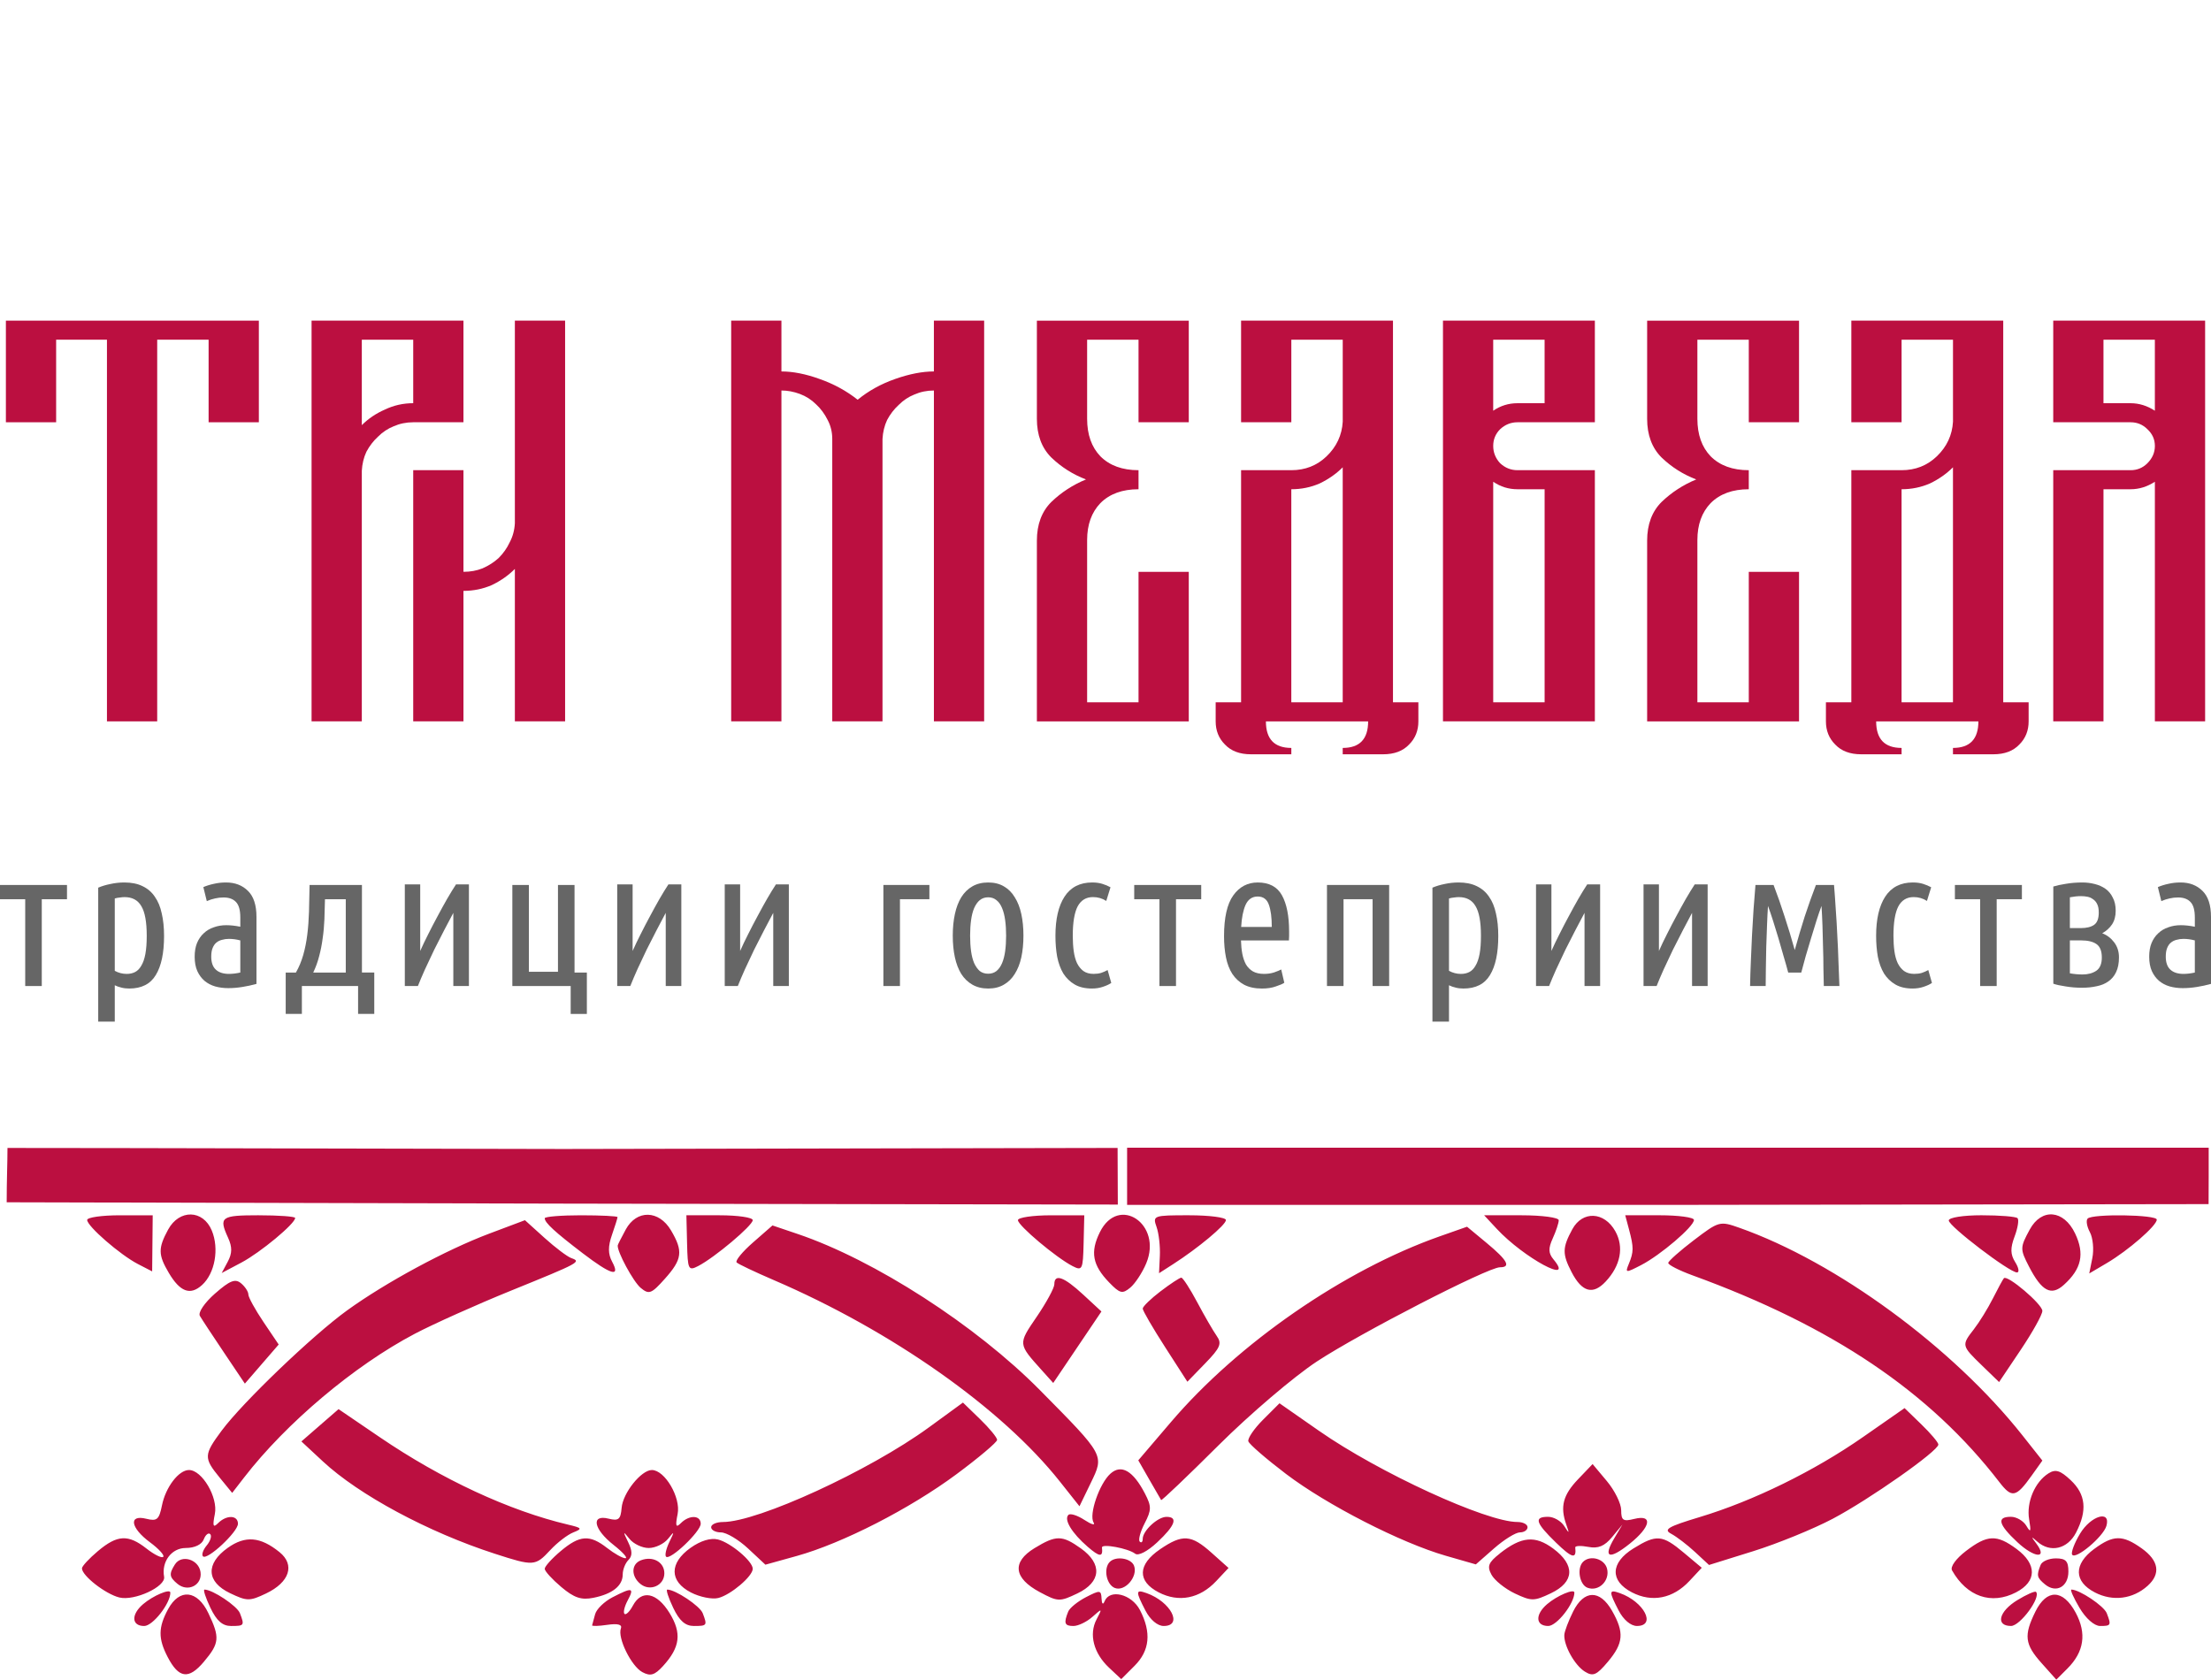 <?xml version="1.0" encoding="UTF-8" standalone="no"?>
<!-- Created with Inkscape (http://www.inkscape.org/) -->

<svg
   xmlns:dc="http://purl.org/dc/elements/1.1/"
   xmlns:cc="http://creativecommons.org/ns#"
   xmlns:rdf="http://www.w3.org/1999/02/22-rdf-syntax-ns#"
   xmlns:svg="http://www.w3.org/2000/svg"
   xmlns="http://www.w3.org/2000/svg"
   xmlns:sodipodi="http://sodipodi.sourceforge.net/DTD/sodipodi-0.dtd"
   xmlns:inkscape="http://www.inkscape.org/namespaces/inkscape"
   width="200.004"
   height="151.971"
   viewBox="0 0 200.004 151.971"
   id="svg2"
   version="1.1"
   inkscape:version="0.91 r13725"
   sodipodi:docname="3bear-logo.svg"
   inkscape:export-filename="/home/maxim/develop/perl/sitegen/public/media/images/site/3bear-logo.png"
   inkscape:export-xdpi="90"
   inkscape:export-ydpi="90">
  <defs
     id="defs4" />
  <sodipodi:namedview
     id="base"
     pagecolor="#ffffff"
     bordercolor="#666666"
     borderopacity="1.0"
     inkscape:pageopacity="0.0"
     inkscape:pageshadow="2"
     inkscape:zoom="3.0267458"
     inkscape:cx="-6.2117611"
     inkscape:cy="28.798496"
     inkscape:document-units="px"
     inkscape:current-layer="layer1"
     showgrid="false"
     inkscape:window-width="1680"
     inkscape:window-height="1026"
     inkscape:window-x="0"
     inkscape:window-y="24"
     inkscape:window-maximized="1"
     showguides="false"
     inkscape:guide-bbox="true"
     units="px"
     fit-margin-top="0"
     fit-margin-left="0"
     fit-margin-right="0"
     fit-margin-bottom="0">
    <sodipodi:guide
       position="-49.063,42.839"
       orientation="1,0"
       id="guide4152" />
    <sodipodi:guide
       position="249.755,36.447"
       orientation="1,0"
       id="guide4154" />
    <sodipodi:guide
       position="83.035,155.761"
       orientation="0,1"
       id="guide4156" />
    <sodipodi:guide
       position="110.733,-0.839"
       orientation="0,1"
       id="guide4158" />
    <sodipodi:guide
       position="-0.059,88.647"
       orientation="1,0"
       id="guide4190" />
    <sodipodi:guide
       position="199.686,31.653"
       orientation="1,0"
       id="guide4192" />
  </sodipodi:namedview>
  <g
     inkscape:label="Layer 1"
     inkscape:groupmode="layer"
     id="layer1"
     transform="translate(-67.173,-882.507)"
     style="display:inline">
    <g
       style="font-style:normal;font-variant:normal;font-weight:normal;font-stretch:normal;font-size:52.244px;line-height:125%;font-family:Tsarevich;-inkscape-font-specification:'Tsarevich, Normal';text-align:start;letter-spacing:0px;word-spacing:0px;writing-mode:lr-tb;text-anchor:start;display:inline;fill:#bb0f40;fill-opacity:1;stroke:none;stroke-width:1px;stroke-linecap:butt;stroke-linejoin:miter;stroke-opacity:1"
       id="text3336-0-4-8-0">
      <path
         d="m 67.705,911.518 22.883,0 0,9.195 -4.545,0 0,-7.471 -4.65,0 0,34.533 -4.545,0 0,-34.533 -4.597,0 0,7.471 -4.545,0 0,-9.195 0,0 z"
         style="font-style:normal;font-variant:normal;font-weight:normal;font-stretch:normal;font-size:52.244px;line-height:125%;font-family:Tsarevich;-inkscape-font-specification:'Tsarevich, Normal';text-align:start;writing-mode:lr-tb;text-anchor:start;fill:#bb0f40;fill-opacity:1"
         id="path4148"
         inkscape:connector-curvature="0" />
      <path
         d="m 118.292,911.518 0,36.257 -4.545,0 0,-13.792 q -0.888,0.888 -2.09,1.463 -1.202,0.522 -2.56,0.522 l 0,11.807 -4.545,0 0,-22.726 4.545,0 0,9.195 q 0.94,0 1.724,-0.313 0.836,-0.366 1.463,-0.94 0.627,-0.627 0.993,-1.411 0.418,-0.784 0.47,-1.724 l 0,-18.338 4.545,0 z m -9.195,9.195 -4.545,0 q -0.94,0 -1.776,0.366 -0.784,0.313 -1.411,0.94 -0.627,0.575 -1.045,1.358 -0.366,0.784 -0.418,1.724 l 0,22.674 -4.545,0 0,-36.257 13.74,0 0,9.195 z m -4.545,-7.471 -4.65,0 0,7.732 q 0.888,-0.888 2.09,-1.411 1.202,-0.575 2.56,-0.575 l 0,-5.747 z"
         style="font-style:normal;font-variant:normal;font-weight:normal;font-stretch:normal;font-size:52.244px;line-height:125%;font-family:Tsarevich;-inkscape-font-specification:'Tsarevich, Normal';text-align:start;writing-mode:lr-tb;text-anchor:start;fill:#bb0f40;fill-opacity:1"
         id="path4150"
         inkscape:connector-curvature="0" />
      <path
         d="m 151.653,911.518 4.545,0 0,36.257 -4.545,0 0,-29.936 q -0.94,0 -1.776,0.366 -0.784,0.313 -1.411,0.94 -0.627,0.575 -1.045,1.358 -0.366,0.784 -0.418,1.724 l 0,25.547 -4.545,0 0,-25.547 q 0,-0.94 -0.418,-1.724 -0.418,-0.836 -1.045,-1.411 -0.627,-0.627 -1.463,-0.94 -0.836,-0.313 -1.672,-0.313 l 0,29.936 -4.545,0 0,-36.257 4.545,0 0,4.597 q 1.567,0 3.448,0.679 1.933,0.679 3.448,1.881 1.463,-1.202 3.396,-1.881 1.933,-0.679 3.5,-0.679 l 0,-4.597 z"
         style="font-style:normal;font-variant:normal;font-weight:normal;font-stretch:normal;font-size:52.244px;line-height:125%;font-family:Tsarevich;-inkscape-font-specification:'Tsarevich, Normal';text-align:start;writing-mode:lr-tb;text-anchor:start;fill:#bb0f40;fill-opacity:1"
         id="path4152"
         inkscape:connector-curvature="0" />
      <path
         d="m 174.708,911.518 0,9.195 -4.545,0 0,-7.471 -4.65,0 0,7.157 q 0,2.142 1.202,3.396 1.254,1.254 3.448,1.254 l 0,1.724 q -2.194,0 -3.448,1.254 -1.202,1.254 -1.202,3.344 l 0,14.681 4.65,0 0,-11.807 4.545,0 0,13.531 -13.74,0 0,-16.352 q 0,-2.194 1.306,-3.5 1.358,-1.306 3.135,-2.038 -1.776,-0.679 -3.135,-1.985 -1.306,-1.306 -1.306,-3.5 l 0,-8.881 13.74,0 z"
         style="font-style:normal;font-variant:normal;font-weight:normal;font-stretch:normal;font-size:52.244px;line-height:125%;font-family:Tsarevich;-inkscape-font-specification:'Tsarevich, Normal';text-align:start;writing-mode:lr-tb;text-anchor:start;fill:#bb0f40;fill-opacity:1"
         id="path4154"
         inkscape:connector-curvature="0" />
      <path
         d="m 193.178,946.051 2.299,0 0,1.724 q 0,1.254 -0.836,2.09 -0.836,0.888 -2.351,0.888 l -3.657,0 0,-0.575 q 2.299,0 2.299,-2.403 l -9.247,0 q 0,2.403 2.299,2.403 l 0,0.575 -3.657,0 q -1.515,0 -2.351,-0.888 -0.836,-0.836 -0.836,-2.09 l 0,-1.724 2.299,0 0,-21.002 4.545,0 q 1.881,0 3.187,-1.254 1.358,-1.306 1.463,-3.135 l 0,-7.419 -4.65,0 0,7.471 -4.545,0 0,-9.195 13.74,0 0,34.533 z m -4.545,0 0,-21.263 q -0.888,0.888 -2.09,1.463 -1.202,0.522 -2.56,0.522 l 0,19.278 4.65,0 z"
         style="font-style:normal;font-variant:normal;font-weight:normal;font-stretch:normal;font-size:52.244px;line-height:125%;font-family:Tsarevich;-inkscape-font-specification:'Tsarevich, Normal';text-align:start;writing-mode:lr-tb;text-anchor:start;fill:#bb0f40;fill-opacity:1"
         id="path4156"
         inkscape:connector-curvature="0" />
      <path
         d="m 211.442,911.518 0,9.195 -7.001,0 q -0.888,0 -1.567,0.627 -0.627,0.627 -0.627,1.515 0,0.888 0.627,1.567 0.679,0.627 1.567,0.627 l 7.001,0 0,22.726 -13.74,0 0,-36.257 13.74,0 z m -7.001,15.255 q -1.202,0 -2.194,-0.679 l 0,19.957 4.65,0 0,-19.278 -2.455,0 z m 2.455,-13.531 -4.65,0 0,6.426 q 0.993,-0.679 2.194,-0.679 l 2.455,0 0,-5.747 z"
         style="font-style:normal;font-variant:normal;font-weight:normal;font-stretch:normal;font-size:52.244px;line-height:125%;font-family:Tsarevich;-inkscape-font-specification:'Tsarevich, Normal';text-align:start;writing-mode:lr-tb;text-anchor:start;fill:#bb0f40;fill-opacity:1"
         id="path4158"
         inkscape:connector-curvature="0" />
      <path
         d="m 229.911,911.518 0,9.195 -4.545,0 0,-7.471 -4.65,0 0,7.157 q 0,2.142 1.202,3.396 1.254,1.254 3.448,1.254 l 0,1.724 q -2.194,0 -3.448,1.254 -1.202,1.254 -1.202,3.344 l 0,14.681 4.65,0 0,-11.807 4.545,0 0,13.531 -13.74,0 0,-16.352 q 0,-2.194 1.306,-3.5 1.358,-1.306 3.135,-2.038 -1.776,-0.679 -3.135,-1.985 -1.306,-1.306 -1.306,-3.5 l 0,-8.881 13.74,0 z"
         style="font-style:normal;font-variant:normal;font-weight:normal;font-stretch:normal;font-size:52.244px;line-height:125%;font-family:Tsarevich;-inkscape-font-specification:'Tsarevich, Normal';text-align:start;writing-mode:lr-tb;text-anchor:start;fill:#bb0f40;fill-opacity:1"
         id="path4160"
         inkscape:connector-curvature="0" />
      <path
         d="m 248.381,946.051 2.299,0 0,1.724 q 0,1.254 -0.836,2.09 -0.836,0.888 -2.351,0.888 l -3.657,0 0,-0.575 q 2.299,0 2.299,-2.403 l -9.247,0 q 0,2.403 2.299,2.403 l 0,0.575 -3.657,0 q -1.515,0 -2.351,-0.888 -0.836,-0.836 -0.836,-2.09 l 0,-1.724 2.299,0 0,-21.002 4.545,0 q 1.881,0 3.187,-1.254 1.358,-1.306 1.463,-3.135 l 0,-7.419 -4.65,0 0,7.471 -4.545,0 0,-9.195 13.74,0 0,34.533 z m -4.545,0 0,-21.263 q -0.888,0.888 -2.09,1.463 -1.202,0.522 -2.56,0.522 l 0,19.278 4.65,0 z"
         style="font-style:normal;font-variant:normal;font-weight:normal;font-stretch:normal;font-size:52.244px;line-height:125%;font-family:Tsarevich;-inkscape-font-specification:'Tsarevich, Normal';text-align:start;writing-mode:lr-tb;text-anchor:start;fill:#bb0f40;fill-opacity:1"
         id="path4162"
         inkscape:connector-curvature="0" />
      <path
         d="m 266.645,911.518 0,36.257 -4.545,0 0,-21.681 q -1.045,0.679 -2.194,0.679 l -2.455,0 0,21.002 -4.545,0 0,-22.726 7.001,0 q 0.888,0 1.515,-0.627 0.679,-0.679 0.679,-1.567 0,-0.888 -0.679,-1.515 -0.627,-0.627 -1.515,-0.627 l -7.001,0 0,-9.195 13.74,0 z m -4.545,1.724 -4.65,0 0,5.747 2.455,0 q 1.149,0 2.194,0.679 l 0,-6.426 z"
         style="font-style:normal;font-variant:normal;font-weight:normal;font-stretch:normal;font-size:52.244px;line-height:125%;font-family:Tsarevich;-inkscape-font-specification:'Tsarevich, Normal';text-align:start;writing-mode:lr-tb;text-anchor:start;fill:#bb0f40;fill-opacity:1"
         id="path4164"
         inkscape:connector-curvature="0" />
    </g>
    <g
       style="font-style:normal;font-variant:normal;font-weight:normal;font-stretch:normal;font-size:17.415px;line-height:125%;font-family:'Ubuntu Condensed';-inkscape-font-specification:'Ubuntu Condensed, Normal';text-align:start;letter-spacing:0px;word-spacing:0px;writing-mode:lr-tb;text-anchor:start;display:inline;fill:#666666;fill-opacity:1;stroke:none;stroke-width:1px;stroke-linecap:butt;stroke-linejoin:miter;stroke-opacity:1"
       id="text3344-9-4-76-5">
      <path
         d="m 67.173,962.578 6.06,0 0,1.289 -2.281,0 0,7.854 -1.498,0 0,-7.854 -2.281,0 0,-1.289 z"
         style="font-style:normal;font-variant:normal;font-weight:normal;font-stretch:normal;font-size:17.415px;line-height:125%;font-family:'Ubuntu Condensed';-inkscape-font-specification:'Ubuntu Condensed, Normal';text-align:start;letter-spacing:1.223px;writing-mode:lr-tb;text-anchor:start;fill:#666666;fill-opacity:1"
         id="path4167"
         inkscape:connector-curvature="0" />
      <path
         d="m 77.556,970.345 q 0.505,0.279 1.08,0.279 0.435,0 0.766,-0.174 0.331,-0.174 0.557,-0.575 0.244,-0.401 0.366,-1.062 0.122,-0.662 0.122,-1.637 0,-1.881 -0.488,-2.682 -0.47,-0.818 -1.515,-0.818 -0.192,0 -0.418,0.035 -0.226,0.017 -0.47,0.087 l 0,6.548 z m 0,4.597 -1.498,0 0,-12.121 q 0.488,-0.209 1.097,-0.331 0.627,-0.139 1.271,-0.139 0.958,0 1.637,0.331 0.697,0.331 1.115,0.958 0.435,0.61 0.627,1.515 0.209,0.888 0.209,2.038 0,2.316 -0.749,3.535 -0.731,1.219 -2.403,1.219 -0.401,0 -0.714,-0.087 -0.313,-0.07 -0.592,-0.209 l 0,3.291 z"
         style="font-style:normal;font-variant:normal;font-weight:normal;font-stretch:normal;font-size:17.415px;line-height:125%;font-family:'Ubuntu Condensed';-inkscape-font-specification:'Ubuntu Condensed, Normal';text-align:start;letter-spacing:1.223px;writing-mode:lr-tb;text-anchor:start;fill:#666666;fill-opacity:1"
         id="path4169"
         inkscape:connector-curvature="0" />
      <path
         d="m 85.567,962.769 q 0.453,-0.192 0.958,-0.296 0.505,-0.122 1.097,-0.122 1.219,0 1.985,0.766 0.766,0.749 0.766,2.351 l 0,6.06 q -0.627,0.174 -1.289,0.279 -0.644,0.104 -1.271,0.104 -0.627,0 -1.184,-0.157 -0.54,-0.157 -0.958,-0.505 -0.401,-0.348 -0.644,-0.871 -0.244,-0.54 -0.244,-1.306 0,-0.714 0.209,-1.236 0.226,-0.54 0.61,-0.888 0.383,-0.366 0.906,-0.54 0.522,-0.192 1.132,-0.192 0.575,0 1.271,0.139 l 0,-0.836 q 0,-1.01 -0.401,-1.411 -0.383,-0.401 -1.115,-0.401 -0.401,0 -0.766,0.087 -0.348,0.07 -0.749,0.244 l -0.313,-1.271 z m 0.714,6.287 q 0,0.801 0.418,1.184 0.418,0.383 1.184,0.383 0.47,0 1.027,-0.122 l 0,-2.908 q -0.522,-0.139 -1.027,-0.139 -0.331,0 -0.627,0.087 -0.296,0.07 -0.522,0.261 -0.209,0.174 -0.331,0.488 -0.122,0.296 -0.122,0.766 z"
         style="font-style:normal;font-variant:normal;font-weight:normal;font-stretch:normal;font-size:17.415px;line-height:125%;font-family:'Ubuntu Condensed';-inkscape-font-specification:'Ubuntu Condensed, Normal';text-align:start;letter-spacing:1.223px;writing-mode:lr-tb;text-anchor:start;fill:#666666;fill-opacity:1"
         id="path4171"
         inkscape:connector-curvature="0" />
      <path
         d="m 93.017,970.501 0.923,0 q 0.418,-0.731 0.662,-1.585 0.244,-0.853 0.366,-1.829 0.122,-0.975 0.157,-2.09 0.035,-1.132 0.052,-2.421 l 4.737,0 0,7.924 1.115,0 0,3.744 -1.463,0 0,-2.525 -5.085,0 0,2.525 -1.463,0 0,-3.744 z m 3.553,-6.635 q -0.017,0.94 -0.052,1.829 -0.035,0.888 -0.157,1.707 -0.104,0.818 -0.313,1.602 -0.192,0.766 -0.54,1.498 l 2.943,0 0,-6.635 -1.881,0 z"
         style="font-style:normal;font-variant:normal;font-weight:normal;font-stretch:normal;font-size:17.415px;line-height:125%;font-family:'Ubuntu Condensed';-inkscape-font-specification:'Ubuntu Condensed, Normal';text-align:start;letter-spacing:1.223px;writing-mode:lr-tb;text-anchor:start;fill:#666666;fill-opacity:1"
         id="path4173"
         inkscape:connector-curvature="0" />
      <path
         d="m 109.591,962.525 0,9.195 -1.411,0 0,-6.618 q -0.366,0.679 -0.818,1.55 -0.453,0.871 -0.906,1.776 -0.435,0.906 -0.836,1.776 -0.383,0.853 -0.644,1.515 l -1.184,0 0,-9.195 1.393,0 0,6.025 q 0.313,-0.714 0.731,-1.532 0.418,-0.836 0.853,-1.637 0.435,-0.818 0.853,-1.55 0.435,-0.749 0.801,-1.306 l 1.167,0 z"
         style="font-style:normal;font-variant:normal;font-weight:normal;font-stretch:normal;font-size:17.415px;line-height:125%;font-family:'Ubuntu Condensed';-inkscape-font-specification:'Ubuntu Condensed, Normal';text-align:start;letter-spacing:1.223px;writing-mode:lr-tb;text-anchor:start;fill:#666666;fill-opacity:1"
         id="path4175"
         inkscape:connector-curvature="0" />
      <path
         d="m 113.518,962.578 1.498,0 0,7.854 2.63,0 0,-7.854 1.498,0 0,7.924 1.115,0 0,3.744 -1.463,0 0,-2.525 -5.277,0 0,-9.143 z"
         style="font-style:normal;font-variant:normal;font-weight:normal;font-stretch:normal;font-size:17.415px;line-height:125%;font-family:'Ubuntu Condensed';-inkscape-font-specification:'Ubuntu Condensed, Normal';text-align:start;letter-spacing:1.223px;writing-mode:lr-tb;text-anchor:start;fill:#666666;fill-opacity:1"
         id="path4177"
         inkscape:connector-curvature="0" />
      <path
         d="m 128.805,962.525 0,9.195 -1.411,0 0,-6.618 q -0.366,0.679 -0.818,1.55 -0.453,0.871 -0.906,1.776 -0.435,0.906 -0.836,1.776 -0.383,0.853 -0.644,1.515 l -1.184,0 0,-9.195 1.393,0 0,6.025 q 0.313,-0.714 0.731,-1.532 0.418,-0.836 0.853,-1.637 0.435,-0.818 0.853,-1.55 0.435,-0.749 0.801,-1.306 l 1.167,0 z"
         style="font-style:normal;font-variant:normal;font-weight:normal;font-stretch:normal;font-size:17.415px;line-height:125%;font-family:'Ubuntu Condensed';-inkscape-font-specification:'Ubuntu Condensed, Normal';text-align:start;letter-spacing:1.223px;writing-mode:lr-tb;text-anchor:start;fill:#666666;fill-opacity:1"
         id="path4179"
         inkscape:connector-curvature="0" />
      <path
         d="m 138.531,962.525 0,9.195 -1.411,0 0,-6.618 q -0.366,0.679 -0.818,1.55 -0.453,0.871 -0.906,1.776 -0.435,0.906 -0.836,1.776 -0.383,0.853 -0.644,1.515 l -1.184,0 0,-9.195 1.393,0 0,6.025 q 0.313,-0.714 0.731,-1.532 0.418,-0.836 0.853,-1.637 0.435,-0.818 0.853,-1.55 0.435,-0.749 0.801,-1.306 l 1.167,0 z"
         style="font-style:normal;font-variant:normal;font-weight:normal;font-stretch:normal;font-size:17.415px;line-height:125%;font-family:'Ubuntu Condensed';-inkscape-font-specification:'Ubuntu Condensed, Normal';text-align:start;letter-spacing:1.223px;writing-mode:lr-tb;text-anchor:start;fill:#666666;fill-opacity:1"
         id="path4181"
         inkscape:connector-curvature="0" />
      <path
         d="m 151.245,963.866 -2.664,0 0,7.854 -1.498,0 0,-9.143 4.162,0 0,1.289 z"
         style="font-style:normal;font-variant:normal;font-weight:normal;font-stretch:normal;font-size:17.415px;line-height:125%;font-family:'Ubuntu Condensed';-inkscape-font-specification:'Ubuntu Condensed, Normal';text-align:start;letter-spacing:1.223px;writing-mode:lr-tb;text-anchor:start;fill:#666666;fill-opacity:1"
         id="path4183"
         inkscape:connector-curvature="0" />
      <path
         d="m 159.752,967.158 q 0,1.08 -0.192,1.968 -0.192,0.871 -0.592,1.498 -0.383,0.627 -0.993,0.975 -0.592,0.348 -1.411,0.348 -0.818,0 -1.428,-0.348 -0.61,-0.348 -1.01,-0.975 -0.383,-0.627 -0.575,-1.498 -0.192,-0.888 -0.192,-1.968 0,-1.062 0.192,-1.95 0.192,-0.888 0.575,-1.515 0.401,-0.644 1.01,-0.993 0.61,-0.348 1.428,-0.348 0.818,0 1.411,0.348 0.61,0.348 0.993,0.993 0.401,0.627 0.592,1.515 0.192,0.888 0.192,1.95 z m -1.567,0 q 0,-0.766 -0.087,-1.393 -0.087,-0.644 -0.279,-1.097 -0.192,-0.47 -0.505,-0.714 -0.313,-0.261 -0.749,-0.261 -0.453,0 -0.766,0.261 -0.296,0.244 -0.505,0.714 -0.192,0.453 -0.279,1.097 -0.087,0.627 -0.087,1.393 0,0.766 0.087,1.411 0.087,0.627 0.279,1.08 0.209,0.453 0.505,0.714 0.313,0.244 0.766,0.244 0.435,0 0.749,-0.244 0.313,-0.261 0.505,-0.714 0.192,-0.453 0.279,-1.08 0.087,-0.644 0.087,-1.411 z"
         style="font-style:normal;font-variant:normal;font-weight:normal;font-stretch:normal;font-size:17.415px;line-height:125%;font-family:'Ubuntu Condensed';-inkscape-font-specification:'Ubuntu Condensed, Normal';text-align:start;letter-spacing:1.223px;writing-mode:lr-tb;text-anchor:start;fill:#666666;fill-opacity:1"
         id="path4185"
         inkscape:connector-curvature="0" />
      <path
         d="m 165.954,971.947 q -0.94,0 -1.567,-0.366 -0.627,-0.366 -1.027,-0.993 -0.383,-0.644 -0.557,-1.515 -0.157,-0.871 -0.157,-1.898 0,-2.264 0.818,-3.535 0.836,-1.289 2.508,-1.289 0.505,0 0.906,0.122 0.401,0.122 0.749,0.313 l -0.383,1.236 q -0.54,-0.348 -1.202,-0.348 -0.94,0 -1.393,0.853 -0.435,0.853 -0.435,2.647 0,0.749 0.087,1.393 0.087,0.627 0.296,1.08 0.226,0.453 0.575,0.714 0.366,0.261 0.923,0.261 0.383,0 0.679,-0.087 0.313,-0.104 0.592,-0.261 l 0.331,1.167 q -0.279,0.192 -0.749,0.348 -0.453,0.157 -0.993,0.157 z"
         style="font-style:normal;font-variant:normal;font-weight:normal;font-stretch:normal;font-size:17.415px;line-height:125%;font-family:'Ubuntu Condensed';-inkscape-font-specification:'Ubuntu Condensed, Normal';text-align:start;letter-spacing:1.223px;writing-mode:lr-tb;text-anchor:start;fill:#666666;fill-opacity:1"
         id="path4187"
         inkscape:connector-curvature="0" />
      <path
         d="m 169.773,962.578 6.06,0 0,1.289 -2.281,0 0,7.854 -1.498,0 0,-7.854 -2.281,0 0,-1.289 z"
         style="font-style:normal;font-variant:normal;font-weight:normal;font-stretch:normal;font-size:17.415px;line-height:125%;font-family:'Ubuntu Condensed';-inkscape-font-specification:'Ubuntu Condensed, Normal';text-align:start;letter-spacing:1.223px;writing-mode:lr-tb;text-anchor:start;fill:#666666;fill-opacity:1"
         id="path4189"
         inkscape:connector-curvature="0" />
      <path
         d="m 179.43,967.593 q 0.017,0.662 0.122,1.219 0.104,0.54 0.331,0.958 0.244,0.401 0.627,0.627 0.401,0.226 1.01,0.226 0.505,0 0.923,-0.139 0.435,-0.157 0.627,-0.261 l 0.279,1.202 q -0.226,0.157 -0.766,0.331 -0.522,0.192 -1.254,0.192 -0.958,0 -1.62,-0.348 -0.644,-0.348 -1.062,-0.975 -0.401,-0.627 -0.575,-1.498 -0.174,-0.871 -0.174,-1.916 0,-2.525 0.836,-3.692 0.836,-1.167 2.212,-1.167 1.55,0 2.194,1.167 0.644,1.167 0.644,3.274 0,0.192 0,0.401 0,0.192 -0.017,0.401 l -4.336,0 z m 1.515,-3.971 q -0.749,0 -1.097,0.749 -0.331,0.749 -0.401,2.003 l 2.769,0 q 0,-1.271 -0.261,-2.003 -0.261,-0.749 -1.01,-0.749 z"
         style="font-style:normal;font-variant:normal;font-weight:normal;font-stretch:normal;font-size:17.415px;line-height:125%;font-family:'Ubuntu Condensed';-inkscape-font-specification:'Ubuntu Condensed, Normal';text-align:start;letter-spacing:1.223px;writing-mode:lr-tb;text-anchor:start;fill:#666666;fill-opacity:1"
         id="path4191"
         inkscape:connector-curvature="0" />
      <path
         d="m 192.835,971.72 -1.498,0 0,-7.854 -2.63,0 0,7.854 -1.498,0 0,-9.143 5.625,0 0,9.143 z"
         style="font-style:normal;font-variant:normal;font-weight:normal;font-stretch:normal;font-size:17.415px;line-height:125%;font-family:'Ubuntu Condensed';-inkscape-font-specification:'Ubuntu Condensed, Normal';text-align:start;letter-spacing:1.223px;writing-mode:lr-tb;text-anchor:start;fill:#666666;fill-opacity:1"
         id="path4193"
         inkscape:connector-curvature="0" />
      <path
         d="m 198.247,970.345 q 0.505,0.279 1.08,0.279 0.435,0 0.766,-0.174 0.331,-0.174 0.557,-0.575 0.244,-0.401 0.366,-1.062 0.122,-0.662 0.122,-1.637 0,-1.881 -0.488,-2.682 -0.47,-0.818 -1.515,-0.818 -0.192,0 -0.418,0.035 -0.226,0.017 -0.47,0.087 l 0,6.548 z m 0,4.597 -1.498,0 0,-12.121 q 0.488,-0.209 1.097,-0.331 0.627,-0.139 1.271,-0.139 0.958,0 1.637,0.331 0.697,0.331 1.115,0.958 0.435,0.61 0.627,1.515 0.209,0.888 0.209,2.038 0,2.316 -0.749,3.535 -0.731,1.219 -2.403,1.219 -0.401,0 -0.714,-0.087 -0.313,-0.07 -0.592,-0.209 l 0,3.291 z"
         style="font-style:normal;font-variant:normal;font-weight:normal;font-stretch:normal;font-size:17.415px;line-height:125%;font-family:'Ubuntu Condensed';-inkscape-font-specification:'Ubuntu Condensed, Normal';text-align:start;letter-spacing:1.223px;writing-mode:lr-tb;text-anchor:start;fill:#666666;fill-opacity:1"
         id="path4195"
         inkscape:connector-curvature="0" />
      <path
         d="m 211.918,962.525 0,9.195 -1.411,0 0,-6.618 q -0.366,0.679 -0.818,1.55 -0.453,0.871 -0.906,1.776 -0.435,0.906 -0.836,1.776 -0.383,0.853 -0.644,1.515 l -1.184,0 0,-9.195 1.393,0 0,6.025 q 0.313,-0.714 0.731,-1.532 0.418,-0.836 0.853,-1.637 0.435,-0.818 0.853,-1.55 0.435,-0.749 0.801,-1.306 l 1.167,0 z"
         style="font-style:normal;font-variant:normal;font-weight:normal;font-stretch:normal;font-size:17.415px;line-height:125%;font-family:'Ubuntu Condensed';-inkscape-font-specification:'Ubuntu Condensed, Normal';text-align:start;letter-spacing:1.223px;writing-mode:lr-tb;text-anchor:start;fill:#666666;fill-opacity:1"
         id="path4197"
         inkscape:connector-curvature="0" />
      <path
         d="m 221.644,962.525 0,9.195 -1.411,0 0,-6.618 q -0.366,0.679 -0.818,1.55 -0.453,0.871 -0.906,1.776 -0.435,0.906 -0.836,1.776 -0.383,0.853 -0.644,1.515 l -1.184,0 0,-9.195 1.393,0 0,6.025 q 0.313,-0.714 0.731,-1.532 0.418,-0.836 0.853,-1.637 0.435,-0.818 0.853,-1.55 0.435,-0.749 0.801,-1.306 l 1.167,0 z"
         style="font-style:normal;font-variant:normal;font-weight:normal;font-stretch:normal;font-size:17.415px;line-height:125%;font-family:'Ubuntu Condensed';-inkscape-font-specification:'Ubuntu Condensed, Normal';text-align:start;letter-spacing:1.223px;writing-mode:lr-tb;text-anchor:start;fill:#666666;fill-opacity:1"
         id="path4199"
         inkscape:connector-curvature="0" />
      <path
         d="m 228.932,970.501 q -0.174,-0.662 -0.418,-1.48 -0.226,-0.818 -0.47,-1.637 -0.244,-0.818 -0.488,-1.585 -0.244,-0.766 -0.453,-1.324 -0.052,0.784 -0.087,1.759 -0.035,0.958 -0.07,1.95 -0.017,0.993 -0.035,1.933 0,0.923 -0.017,1.602 l -1.411,0 q 0.017,-1.062 0.07,-2.229 0.052,-1.167 0.104,-2.351 0.07,-1.184 0.139,-2.351 0.087,-1.167 0.174,-2.212 l 1.637,0 q 0.522,1.358 0.993,2.839 0.488,1.48 0.923,3.048 0.435,-1.567 0.906,-3.048 0.488,-1.48 1.01,-2.839 l 1.637,0 q 0.087,1.045 0.157,2.212 0.087,1.167 0.139,2.351 0.07,1.184 0.104,2.351 0.052,1.167 0.087,2.229 l -1.411,0 q -0.017,-0.679 -0.035,-1.602 0,-0.94 -0.035,-1.933 -0.017,-0.993 -0.052,-1.95 -0.035,-0.975 -0.087,-1.759 -0.209,0.557 -0.453,1.324 -0.244,0.766 -0.488,1.585 -0.244,0.818 -0.488,1.637 -0.226,0.818 -0.401,1.48 l -1.184,0 z"
         style="font-style:normal;font-variant:normal;font-weight:normal;font-stretch:normal;font-size:17.415px;line-height:125%;font-family:'Ubuntu Condensed';-inkscape-font-specification:'Ubuntu Condensed, Normal';text-align:start;letter-spacing:1.223px;writing-mode:lr-tb;text-anchor:start;fill:#666666;fill-opacity:1"
         id="path4201"
         inkscape:connector-curvature="0" />
      <path
         d="m 240.192,971.947 q -0.94,0 -1.567,-0.366 -0.627,-0.366 -1.027,-0.993 -0.383,-0.644 -0.557,-1.515 -0.157,-0.871 -0.157,-1.898 0,-2.264 0.818,-3.535 0.836,-1.289 2.508,-1.289 0.505,0 0.906,0.122 0.401,0.122 0.749,0.313 l -0.383,1.236 q -0.54,-0.348 -1.202,-0.348 -0.94,0 -1.393,0.853 -0.435,0.853 -0.435,2.647 0,0.749 0.087,1.393 0.087,0.627 0.296,1.08 0.226,0.453 0.575,0.714 0.366,0.261 0.923,0.261 0.383,0 0.679,-0.087 0.313,-0.104 0.592,-0.261 l 0.331,1.167 q -0.279,0.192 -0.749,0.348 -0.453,0.157 -0.993,0.157 z"
         style="font-style:normal;font-variant:normal;font-weight:normal;font-stretch:normal;font-size:17.415px;line-height:125%;font-family:'Ubuntu Condensed';-inkscape-font-specification:'Ubuntu Condensed, Normal';text-align:start;letter-spacing:1.223px;writing-mode:lr-tb;text-anchor:start;fill:#666666;fill-opacity:1"
         id="path4203"
         inkscape:connector-curvature="0" />
      <path
         d="m 244.011,962.578 6.06,0 0,1.289 -2.281,0 0,7.854 -1.498,0 0,-7.854 -2.281,0 0,-1.289 z"
         style="font-style:normal;font-variant:normal;font-weight:normal;font-stretch:normal;font-size:17.415px;line-height:125%;font-family:'Ubuntu Condensed';-inkscape-font-specification:'Ubuntu Condensed, Normal';text-align:start;letter-spacing:1.223px;writing-mode:lr-tb;text-anchor:start;fill:#666666;fill-opacity:1"
         id="path4205"
         inkscape:connector-curvature="0" />
      <path
         d="m 254.411,967.593 0,2.978 q 0.575,0.104 1.149,0.104 0.731,0 1.236,-0.331 0.505,-0.348 0.505,-1.202 0,-0.888 -0.488,-1.219 -0.47,-0.331 -1.393,-0.331 l -1.01,0 z m 1.132,4.284 q -0.801,0 -1.515,-0.122 -0.714,-0.104 -1.115,-0.244 l 0,-8.794 q 0.453,-0.139 1.132,-0.244 0.697,-0.122 1.498,-0.122 0.575,0 1.115,0.139 0.557,0.139 0.975,0.435 0.418,0.296 0.662,0.801 0.261,0.488 0.261,1.184 0,0.731 -0.331,1.236 -0.331,0.488 -0.888,0.801 0.644,0.244 1.08,0.818 0.435,0.575 0.435,1.358 0,0.801 -0.261,1.341 -0.244,0.522 -0.697,0.836 -0.435,0.313 -1.045,0.435 -0.61,0.139 -1.306,0.139 z m -0.139,-8.289 q -0.453,0 -0.993,0.104 l 0,2.786 0.993,0 q 0.784,0 1.202,-0.296 0.418,-0.296 0.418,-1.115 0,-0.47 -0.139,-0.749 -0.139,-0.296 -0.383,-0.453 -0.226,-0.174 -0.522,-0.226 -0.279,-0.052 -0.575,-0.052 z"
         style="font-style:normal;font-variant:normal;font-weight:normal;font-stretch:normal;font-size:17.415px;line-height:125%;font-family:'Ubuntu Condensed';-inkscape-font-specification:'Ubuntu Condensed, Normal';text-align:start;letter-spacing:1.223px;writing-mode:lr-tb;text-anchor:start;fill:#666666;fill-opacity:1"
         id="path4207"
         inkscape:connector-curvature="0" />
      <path
         d="m 262.371,962.769 q 0.453,-0.192 0.958,-0.296 0.505,-0.122 1.097,-0.122 1.219,0 1.985,0.766 0.766,0.749 0.766,2.351 l 0,6.06 q -0.627,0.174 -1.289,0.279 -0.644,0.104 -1.271,0.104 -0.627,0 -1.184,-0.157 -0.54,-0.157 -0.958,-0.505 -0.401,-0.348 -0.644,-0.871 -0.244,-0.54 -0.244,-1.306 0,-0.714 0.209,-1.236 0.226,-0.54 0.61,-0.888 0.383,-0.366 0.906,-0.54 0.522,-0.192 1.132,-0.192 0.575,0 1.271,0.139 l 0,-0.836 q 0,-1.01 -0.401,-1.411 -0.383,-0.401 -1.115,-0.401 -0.401,0 -0.766,0.087 -0.348,0.07 -0.749,0.244 l -0.313,-1.271 z m 0.714,6.287 q 0,0.801 0.418,1.184 0.418,0.383 1.184,0.383 0.47,0 1.027,-0.122 l 0,-2.908 q -0.522,-0.139 -1.027,-0.139 -0.331,0 -0.627,0.087 -0.296,0.07 -0.522,0.261 -0.209,0.174 -0.331,0.488 -0.122,0.296 -0.122,0.766 z"
         style="font-style:normal;font-variant:normal;font-weight:normal;font-stretch:normal;font-size:17.415px;line-height:125%;font-family:'Ubuntu Condensed';-inkscape-font-specification:'Ubuntu Condensed, Normal';text-align:start;letter-spacing:1.223px;writing-mode:lr-tb;text-anchor:start;fill:#666666;fill-opacity:1"
         id="path4209"
         inkscape:connector-curvature="0" />
    </g>
  </g>
  <g
     inkscape:groupmode="layer"
     id="layer2"
     inkscape:label="Layer 2"
     style="display:inline"
     transform="translate(-67.173,-21.484)">
    <path
       style="font-style:normal;font-variant:normal;font-weight:normal;font-stretch:normal;font-size:29.139px;line-height:125%;font-family:Tsarevich;-inkscape-font-specification:'Tsarevich, Normal';text-align:start;letter-spacing:0px;word-spacing:0px;writing-mode:lr-tb;text-anchor:start;display:inline;fill:#bb0f40;fill-opacity:1;stroke:none;stroke-width:1px;stroke-linecap:butt;stroke-linejoin:miter;stroke-opacity:1"
       d="m 67.849,125.348 c 0.881,0 10.725,0 50.275,0.094 l 50.145,-0.096 c 0,1.776 0.02,3.399 0.02,5.125 l -50.28,-0.087 -50.231,-0.12 c 0,-2.033 0.072,-3.529 0.072,-4.917 z m 8.185,36.473 c 1.756,-1.478 2.736,-1.528 4.394,-0.224 0.695,0.547 1.376,0.883 1.511,0.747 0.136,-0.136 -0.404,-0.729 -1.201,-1.318 -1.77,-1.308 -1.96,-2.535 -0.33,-2.126 0.965,0.242 1.159,0.076 1.417,-1.212 0.33,-1.647 1.515,-3.2 2.443,-3.2 1.182,0 2.641,2.478 2.341,3.976 -0.221,1.104 -0.158,1.282 0.293,0.83 0.762,-0.762 1.796,-0.73 1.796,0.055 0,0.74 -2.781,3.333 -3.164,2.95 -0.144,-0.144 0.009,-0.59 0.342,-0.991 0.332,-0.401 0.473,-0.859 0.313,-1.02 -0.16,-0.159 -0.425,0.057 -0.588,0.482 -0.178,0.465 -0.827,0.773 -1.626,0.773 -1.281,0 -2.209,1.236 -1.957,2.605 0.164,0.891 -2.689,2.211 -4.05,1.873 -1.254,-0.311 -3.381,-1.97 -3.381,-2.636 0,-0.191 0.651,-0.895 1.447,-1.564 z m 1.988,-30.38 2.965,0 -0.025,2.538 -0.025,2.538 -1.287,-0.665 c -1.606,-0.83 -4.592,-3.424 -4.592,-3.989 0,-0.232 1.334,-0.422 2.965,-0.422 z m 2.092,35.187 c 0.898,-0.771 2.469,-1.437 2.469,-1.047 0,0.988 -1.59,3.019 -2.364,3.019 -1.15,0 -1.205,-1.028 -0.105,-1.972 z m 2.268,-33.893 c 1.009,-1.861 3.164,-1.813 3.951,0.087 0.683,1.649 0.283,3.874 -0.887,4.932 -1.063,0.962 -1.984,0.622 -3.006,-1.108 -0.963,-1.631 -0.972,-2.227 -0.059,-3.911 z m 0,34.337 c 1.028,-1.894 2.64,-1.731 3.642,0.369 1.053,2.209 1.007,2.715 -0.406,4.393 -1.377,1.636 -2.274,1.515 -3.288,-0.445 -0.857,-1.657 -0.845,-2.665 0.052,-4.317 z m 0.618,-4.045 c 0.588,-0.928 2.148,-0.458 2.313,0.697 0.169,1.18 -1.139,1.848 -2.084,1.064 -0.747,-0.62 -0.782,-0.889 -0.23,-1.761 z m 3.625,-24.506 c 1.341,-1.177 1.823,-1.368 2.35,-0.93 0.365,0.303 0.664,0.758 0.664,1.013 0,0.254 0.618,1.377 1.372,2.496 l 1.372,2.033 -1.53,1.769 -1.529,1.769 -1.878,-2.794 c -1.033,-1.537 -2.02,-3.037 -2.193,-3.335 -0.177,-0.304 0.423,-1.189 1.371,-2.022 z m -0.953,26.786 c 0.733,0 2.952,1.48 3.205,2.138 0.426,1.111 0.396,1.155 -0.797,1.155 -0.781,0 -1.311,-0.465 -1.874,-1.646 -0.432,-0.906 -0.672,-1.646 -0.534,-1.646 z m 1.563,-14.393 c 1.883,-2.541 8.226,-8.62 11.34,-10.87 3.506,-2.533 8.964,-5.48 12.863,-6.947 l 3.221,-1.212 1.769,1.598 c 0.973,0.879 2.063,1.703 2.423,1.83 0.935,0.332 0.784,0.413 -5.46,2.949 -3.104,1.261 -7.02,3.017 -8.702,3.902 -5.466,2.878 -11.618,8.061 -15.439,13.007 l -1.073,1.388 -1.135,-1.388 c -1.454,-1.78 -1.442,-2.053 0.191,-4.257 z m 0.542,10.616 c 1.585,-1.129 2.949,-1.015 4.684,0.39 1.42,1.15 0.907,2.723 -1.216,3.736 -1.488,0.71 -1.727,0.708 -3.252,-0.02 -2.153,-1.026 -2.239,-2.666 -0.216,-4.107 z m 2.803,-30.089 c 1.811,0 3.293,0.108 3.293,0.242 0,0.513 -3.142,3.123 -4.851,4.03 l -1.794,0.951 0.549,-1.025 c 0.405,-0.757 0.413,-1.323 0.029,-2.164 -0.858,-1.884 -0.652,-2.035 2.774,-2.035 z m 5.538,19 1.681,-1.461 3.718,2.531 c 5.621,3.827 11.732,6.666 17.05,7.92 1.259,0.297 1.31,0.372 0.47,0.701 -0.517,0.203 -1.454,0.921 -2.081,1.596 -1.362,1.467 -1.498,1.476 -5.031,0.332 -6.015,-1.946 -12.271,-5.307 -15.545,-8.352 l -1.942,-1.806 z m 23.624,-19 c 1.811,0 3.293,0.075 3.293,0.165 0,0.09 -0.227,0.817 -0.505,1.613 -0.363,1.042 -0.359,1.721 0.017,2.422 0.774,1.446 -0.082,1.202 -2.651,-0.758 -2.529,-1.929 -3.446,-2.774 -3.446,-3.173 0,-0.147 1.482,-0.269 3.292,-0.269 z m -1.845,30.38 c 1.723,-1.45 2.622,-1.509 4.197,-0.277 0.647,0.506 1.388,0.922 1.646,0.925 0.259,0 -0.218,-0.537 -1.058,-1.199 -1.82,-1.434 -2.078,-2.788 -0.454,-2.38 0.902,0.226 1.091,0.069 1.178,-0.979 0.111,-1.344 1.771,-3.422 2.734,-3.422 1.174,0 2.63,2.483 2.332,3.976 -0.221,1.104 -0.158,1.282 0.292,0.83 0.762,-0.762 1.796,-0.73 1.796,0.055 0,0.707 -2.773,3.342 -3.135,2.979 -0.129,-0.128 0.009,-0.728 0.301,-1.332 0.479,-0.984 0.465,-1.013 -0.131,-0.276 -0.366,0.453 -1.148,0.823 -1.738,0.823 -0.59,0 -1.372,-0.37 -1.738,-0.823 -0.595,-0.736 -0.609,-0.706 -0.126,0.286 0.39,0.802 0.398,1.251 0.026,1.623 -0.283,0.283 -0.514,0.869 -0.514,1.303 0,1.032 -0.931,1.773 -2.664,2.119 -1.085,0.217 -1.734,0 -2.895,-0.98 -0.823,-0.693 -1.497,-1.433 -1.497,-1.646 0,-0.213 0.651,-0.935 1.447,-1.604 z m 3.112,5.714 c 0.119,-0.456 0.825,-1.144 1.568,-1.529 1.792,-0.927 2.001,-0.884 1.377,0.282 -0.289,0.539 -0.419,1.087 -0.29,1.216 0.129,0.13 0.471,-0.206 0.76,-0.746 0.787,-1.471 2.163,-1.198 3.31,0.658 1.128,1.826 0.972,3.108 -0.585,4.81 -0.76,0.83 -1.136,0.941 -1.866,0.551 -1.004,-0.537 -2.268,-3.111 -1.943,-3.957 0.135,-0.352 -0.283,-0.462 -1.226,-0.324 -0.787,0.116 -1.407,0.134 -1.377,0.039 0.03,-0.094 0.152,-0.544 0.271,-1.001 z m 2.766,-34.801 c 0.986,-1.818 3.002,-1.782 4.098,0.073 1.112,1.883 1.02,2.614 -0.551,4.372 -1.226,1.373 -1.439,1.453 -2.19,0.831 -0.671,-0.557 -2.155,-3.306 -2.078,-3.849 0.009,-0.073 0.335,-0.715 0.721,-1.426 z m 1.378,29.921 c 1.076,-0.413 2.117,0.165 2.117,1.176 0,1.112 -1.3,1.684 -2.176,0.956 -0.853,-0.708 -0.822,-1.794 0.06,-2.132 z m 2.383,2.652 c 0.733,0 2.952,1.48 3.205,2.138 0.426,1.111 0.396,1.155 -0.797,1.155 -0.781,0 -1.31,-0.465 -1.874,-1.646 -0.432,-0.906 -0.672,-1.646 -0.534,-1.646 z m 2.105,-3.777 c 0.903,-0.643 1.818,-0.922 2.479,-0.756 1.155,0.29 3.146,1.968 3.146,2.651 0,0.675 -1.985,2.36 -3.115,2.643 -0.559,0.14 -1.675,-0.085 -2.479,-0.501 -1.953,-1.01 -1.966,-2.661 -0.03,-4.038 z m 2.624,-30.089 c 1.651,0 3.001,0.198 3.001,0.439 0,0.484 -3.452,3.389 -4.939,4.155 -0.882,0.455 -0.945,0.326 -1.002,-2.054 l -0.061,-2.54 3.001,0 z m 0.3,27.752 c 3.155,0 13.253,-4.638 18.626,-8.555 l 3.09,-2.253 1.546,1.498 c 0.85,0.824 1.546,1.669 1.546,1.878 0,0.209 -1.659,1.61 -3.687,3.114 -4.215,3.125 -10.298,6.238 -14.439,7.39 l -2.836,0.788 -1.563,-1.46 c -0.86,-0.803 -1.964,-1.46 -2.454,-1.46 -0.49,0 -0.891,-0.212 -0.891,-0.47 0,-0.259 0.478,-0.47 1.062,-0.47 z m 2.726,-25.293 1.76,-1.54 2.283,0.773 c 6.957,2.355 16.116,8.262 21.918,14.135 5.876,5.948 5.822,5.849 4.585,8.403 l -1.015,2.097 -1.765,-2.227 c -5.263,-6.642 -15.211,-13.648 -25.909,-18.246 -1.682,-0.723 -3.183,-1.436 -3.337,-1.585 -0.154,-0.149 0.512,-0.964 1.48,-1.81 z m 26.965,-2.458 3.001,0 -0.061,2.54 c -0.057,2.38 -0.12,2.509 -1.002,2.054 -1.486,-0.766 -4.939,-3.671 -4.939,-4.155 0,-0.241 1.35,-0.439 3.001,-0.439 z m -1.302,9.181 c 0.877,-1.289 1.594,-2.612 1.594,-2.94 0,-0.989 0.864,-0.681 2.607,0.932 l 1.653,1.529 -2.18,3.234 -2.18,3.234 -1.009,-1.123 c -2.192,-2.441 -2.185,-2.368 -0.486,-4.866 z m -0.201,20.936 c 1.957,-1.193 2.494,-1.191 4.192,0.019 1.971,1.403 1.845,3.048 -0.314,4.077 -1.607,0.766 -1.755,0.761 -3.41,-0.126 -2.355,-1.261 -2.527,-2.715 -0.468,-3.97 z m 3.067,-3.011 c 0.164,-0.163 0.818,0.042 1.452,0.458 0.635,0.416 1.007,0.518 0.827,0.228 -0.441,-0.714 0.525,-3.516 1.522,-4.415 0.98,-0.884 2.05,-0.268 3.12,1.793 0.606,1.168 0.603,1.49 -0.025,2.704 -0.392,0.758 -0.591,1.499 -0.443,1.648 0.148,0.147 0.27,0.037 0.27,-0.245 0,-0.736 1.357,-1.993 2.15,-1.993 1.072,0 0.787,0.786 -0.838,2.304 -0.884,0.826 -1.713,1.252 -1.999,1.028 -0.62,-0.485 -3.041,-0.935 -2.998,-0.557 0.102,0.89 -0.206,0.873 -1.298,-0.073 -1.426,-1.234 -2.164,-2.453 -1.742,-2.876 z m -0.017,8.749 c 0.132,-0.329 0.856,-0.916 1.609,-1.306 1.262,-0.653 1.371,-0.643 1.406,0.128 0.022,0.492 0.134,0.594 0.274,0.247 0.465,-1.152 2.451,-0.656 3.204,0.8 1.046,2.022 0.886,3.66 -0.49,5.036 l -1.207,1.207 -1.105,-1.038 c -1.396,-1.311 -1.836,-3.018 -1.127,-4.369 0.534,-1.017 0.522,-1.024 -0.378,-0.225 -0.511,0.453 -1.282,0.823 -1.715,0.823 -0.804,0 -0.895,-0.251 -0.471,-1.303 z m 2.863,-34.327 c 1.688,-3.413 5.679,-0.734 4.195,2.816 -0.353,0.844 -1.004,1.835 -1.447,2.203 -0.711,0.589 -0.935,0.534 -1.906,-0.47 -1.511,-1.563 -1.731,-2.751 -0.842,-4.548 z m 0.899,29.829 c 0.553,-0.553 1.929,-0.335 2.191,0.346 0.376,0.979 -0.816,2.369 -1.731,2.018 -0.77,-0.296 -1.057,-1.768 -0.46,-2.365 z m 50.486,-37.473 48.918,0 0,2.587 -0.009,2.517 -48.912,0.071 -48.918,0 0,-2.587 0,-2.587 z m -44.958,24.827 c 6.097,-7.146 15.672,-13.764 24.322,-16.81 l 2.466,-0.868 1.786,1.482 c 1.872,1.554 2.216,2.188 1.188,2.188 -1.08,0 -12.654,5.958 -16.554,8.521 -2.07,1.36 -6.068,4.768 -8.885,7.572 -2.817,2.805 -5.16,5.04 -5.207,4.968 -0.046,-0.071 -0.531,-0.91 -1.076,-1.863 l -0.991,-1.732 z m -2.196,15.475 c 2.185,0.775 3.324,2.971 1.541,2.971 -0.553,0 -1.219,-0.562 -1.646,-1.388 -0.912,-1.765 -0.901,-1.94 0.106,-1.583 z m 1.262,-27.312 c 0.888,-0.677 1.731,-1.232 1.873,-1.232 0.142,0 0.793,1.005 1.447,2.234 0.653,1.229 1.446,2.598 1.76,3.043 0.484,0.684 0.323,1.067 -1.042,2.474 l -1.614,1.665 -2.02,-3.139 c -1.111,-1.727 -2.02,-3.291 -2.02,-3.477 0,-0.185 0.727,-0.892 1.615,-1.569 z m -0.053,23.345 c 2.039,-1.388 2.817,-1.336 4.664,0.315 l 1.536,1.373 -1.117,1.19 c -1.489,1.586 -3.386,1.958 -5.198,1.021 -1.955,-1.011 -1.911,-2.519 0.116,-3.898 z m 2.641,-30.221 c 1.828,0 3.324,0.195 3.324,0.431 0,0.439 -2.509,2.534 -4.79,3.999 l -1.262,0.811 0.074,-1.563 c 0.041,-0.859 -0.092,-2.039 -0.298,-2.621 -0.364,-1.033 -0.293,-1.058 2.951,-1.058 z m 6.685,18.493 1.483,-1.483 3.575,2.493 c 5.439,3.793 15.134,8.248 17.95,8.248 0.502,0 0.913,0.212 0.913,0.47 0,0.259 -0.31,0.47 -0.689,0.47 -0.379,0 -1.431,0.652 -2.339,1.448 l -1.649,1.448 -2.718,-0.781 c -4.057,-1.166 -10.761,-4.599 -14.448,-7.399 -1.795,-1.363 -3.331,-2.693 -3.412,-2.955 -0.082,-0.262 0.519,-1.145 1.335,-1.961 z m 23.369,-18.493 c 1.856,0 3.375,0.202 3.375,0.448 0,0.247 -0.243,0.981 -0.539,1.632 -0.418,0.917 -0.403,1.349 0.067,1.915 1.968,2.372 -2.691,-0.141 -5.136,-2.77 l -1.14,-1.226 3.375,0 z m -1.957,30.597 c 1.958,-1.54 3.19,-1.654 4.824,-0.446 2.014,1.489 1.939,3.027 -0.198,4.046 -1.529,0.729 -1.761,0.73 -3.265,0.02 -0.89,-0.425 -1.842,-1.19 -2.115,-1.7 -0.411,-0.767 -0.28,-1.099 0.754,-1.912 z m 4.372,-3.315 c 0.504,0 1.155,0.37 1.447,0.823 0.473,0.735 0.494,0.723 0.196,-0.118 -0.574,-1.619 -0.301,-2.673 1.061,-4.099 l 1.318,-1.379 1.293,1.545 c 0.711,0.85 1.293,2.034 1.293,2.63 0,0.923 0.176,1.041 1.176,0.79 1.72,-0.432 1.508,0.718 -0.416,2.253 -1.851,1.477 -2.436,1.266 -1.386,-0.501 l 0.737,-1.24 -0.932,1.126 c -0.682,0.824 -1.258,1.063 -2.149,0.893 -0.67,-0.128 -1.203,-0.106 -1.185,0.051 0.123,1.076 -0.281,0.977 -1.725,-0.422 -1.873,-1.816 -2.04,-2.352 -0.729,-2.352 z m -0.095,7.905 c 0.898,-0.771 2.469,-1.437 2.469,-1.047 0,0.988 -1.591,3.019 -2.364,3.019 -1.15,0 -1.205,-1.028 -0.105,-1.972 z m 2.283,-33.922 c 0.918,-1.694 2.894,-1.603 3.889,0.179 0.799,1.43 0.481,3.102 -0.866,4.547 -1.157,1.242 -2.149,0.968 -3.09,-0.85 -0.851,-1.644 -0.841,-2.202 0.066,-3.875 z m 0.066,34.6 c 0.989,-1.988 2.424,-2.019 3.53,-0.076 1.117,1.963 1.037,2.925 -0.382,4.612 -1.023,1.215 -1.339,1.349 -2.083,0.885 -0.915,-0.571 -1.907,-2.35 -1.855,-3.326 0.018,-0.311 0.372,-1.254 0.791,-2.094 z m 0.904,-4.508 c 0.645,-0.645 1.937,-0.281 2.17,0.61 0.286,1.094 -0.763,2.118 -1.772,1.731 -0.721,-0.277 -0.974,-1.765 -0.398,-2.341 z m 3.332,2.83 c 2.185,0.775 3.324,2.971 1.541,2.971 -0.553,0 -1.219,-0.562 -1.646,-1.388 -0.913,-1.765 -0.901,-1.94 0.105,-1.583 z m 1.231,-4.046 c 2.079,-1.285 2.609,-1.24 4.548,0.386 l 1.628,1.366 -1.117,1.197 c -1.486,1.592 -3.383,1.967 -5.198,1.029 -2.012,-1.041 -1.955,-2.684 0.139,-3.978 z m 2.363,-30.142 c 1.71,0 3.108,0.189 3.108,0.422 0,0.594 -3.02,3.176 -4.779,4.085 -1.405,0.726 -1.457,0.721 -1.114,-0.108 0.449,-1.087 0.452,-1.489 0.021,-3.105 l -0.345,-1.293 z m 3.635,27.304 c 4.843,-1.46 10.334,-4.151 14.76,-7.235 l 3.763,-2.622 1.529,1.481 c 0.841,0.814 1.529,1.631 1.529,1.815 0,0.581 -6.223,4.956 -9.55,6.714 -1.76,0.93 -5,2.251 -7.199,2.937 l -3.998,1.247 -1.268,-1.177 c -0.697,-0.647 -1.666,-1.387 -2.152,-1.645 -0.734,-0.389 -0.293,-0.647 2.587,-1.515 z m -0.524,-25.058 c 2.251,-1.714 2.339,-1.738 4.098,-1.117 8.779,3.098 19.321,10.829 25.615,18.787 l 1.801,2.278 -0.964,1.353 c -1.419,1.993 -1.792,2.069 -2.925,0.598 -6.283,-8.158 -15.091,-14.097 -27.746,-18.706 -1.229,-0.448 -2.222,-0.955 -2.207,-1.128 0.014,-0.173 1.062,-1.102 2.327,-2.066 z m 26.025,-2.246 c 1.638,0 3.097,0.118 3.241,0.262 0.144,0.144 0.025,0.89 -0.264,1.656 -0.399,1.058 -0.386,1.618 0.055,2.324 0.32,0.512 0.391,0.931 0.159,0.931 -0.679,0 -6.171,-4.185 -6.171,-4.703 0,-0.265 1.303,-0.471 2.979,-0.471 z m -1.415,30.369 c 1.933,-1.474 2.771,-1.507 4.57,-0.177 1.864,1.378 1.843,2.947 -0.053,3.927 -2.223,1.15 -4.438,0.389 -5.783,-1.986 -0.183,-0.324 0.348,-1.063 1.266,-1.764 z m 0.721,-20.075 c 0.481,-0.617 1.249,-1.863 1.706,-2.768 0.458,-0.905 0.905,-1.729 0.994,-1.829 0.307,-0.347 3.481,2.348 3.481,2.956 0,0.335 -0.881,1.92 -1.957,3.523 l -1.957,2.915 -1.571,-1.522 c -1.833,-1.777 -1.839,-1.807 -0.696,-3.273 z m 3.336,16.987 c 0.504,0 1.136,0.37 1.403,0.823 0.387,0.656 0.437,0.537 0.246,-0.588 -0.263,-1.55 0.515,-3.392 1.763,-4.171 0.63,-0.393 1.059,-0.26 1.999,0.624 1.366,1.283 1.514,2.746 0.479,4.747 -0.773,1.495 -2.338,1.851 -3.516,0.8 -0.556,-0.496 -0.567,-0.466 -0.071,0.193 1.056,1.403 -0.176,1.311 -1.717,-0.13 -1.723,-1.611 -1.899,-2.298 -0.586,-2.298 z m 0.589,7.536 c 0.829,-0.504 1.585,-0.838 1.681,-0.742 0.478,0.478 -1.43,3.083 -2.259,3.083 -1.429,0 -1.104,-1.318 0.578,-2.341 z m 1.114,-33.524 c 1.067,-1.967 3.08,-1.796 4.102,0.348 0.883,1.851 0.586,3.213 -1.016,4.656 -1.144,1.03 -1.994,0.584 -3.151,-1.654 -0.82,-1.586 -0.817,-1.724 0.065,-3.35 z m 0.51,34.572 c 1.026,-2.081 2.496,-2.046 3.645,0.089 1.011,1.877 0.765,3.546 -0.745,5.056 l -1.005,1.005 -1.335,-1.495 c -1.524,-1.706 -1.62,-2.504 -0.56,-4.654 z m 0.477,-4.233 c 0.131,-0.323 0.749,-0.588 1.374,-0.588 0.903,0 1.137,0.245 1.137,1.191 0,1.386 -1.115,1.993 -2.123,1.156 -0.733,-0.609 -0.775,-0.799 -0.388,-1.759 z m 3.563,-2.822 c 0.978,-1.633 2.807,-2.174 2.387,-0.705 -0.282,0.987 -2.819,3.109 -3.103,2.595 -0.11,-0.199 0.212,-1.049 0.716,-1.89 z m -0.778,5.057 c 0.727,0 2.946,1.484 3.196,2.138 0.42,1.094 0.388,1.155 -0.602,1.155 -0.523,0 -1.297,-0.683 -1.866,-1.646 -0.534,-0.906 -0.862,-1.646 -0.729,-1.646 z m 2.058,-3.674 c 1.732,-1.281 2.563,-1.291 4.297,-0.057 1.553,1.106 1.745,2.303 0.543,3.386 -1.342,1.209 -3.158,1.44 -4.771,0.606 -1.913,-0.989 -1.941,-2.553 -0.07,-3.936 z m -0.592,-29.895 c 0.446,-0.446 6.255,-0.357 6.255,0.096 0,0.543 -2.573,2.785 -4.506,3.925 l -1.603,0.946 0.28,-1.398 c 0.154,-0.769 0.055,-1.82 -0.221,-2.335 -0.276,-0.515 -0.367,-1.07 -0.204,-1.233 z"
       id="path4173-2-1-6-7-7-0-7-5"
       inkscape:connector-curvature="0"
       sodipodi:nodetypes="cscccccccssccsccscsccsccccscssscsccscccccccccccccscccccccccsscccsccsscssscccscsscccssscscssscsssccsscscccccssccccccsccscccscccsscsccccccssccsccccccsccccscccccsccccccscccscccccsccsccscccsccsscsscsccscscsscccscssccsscccsccscccsccsscccsccsscsssssscssscscsscsccsccccscssccccscssscsscsscsssscsscscssscscssscssscsssssssscssscsssscsccssscscsssssssccsscscccccsccsccccsccssscssssssscssscsssssssccssssssscscsssssscssscsscsccsscsssscsscssscsssccsccscccccscccccscccccsssssscccscccsccsscccccsccccccccccscccccc"
       inkscape:export-xdpi="500"
       inkscape:export-ydpi="500" />
  </g>
</svg>
